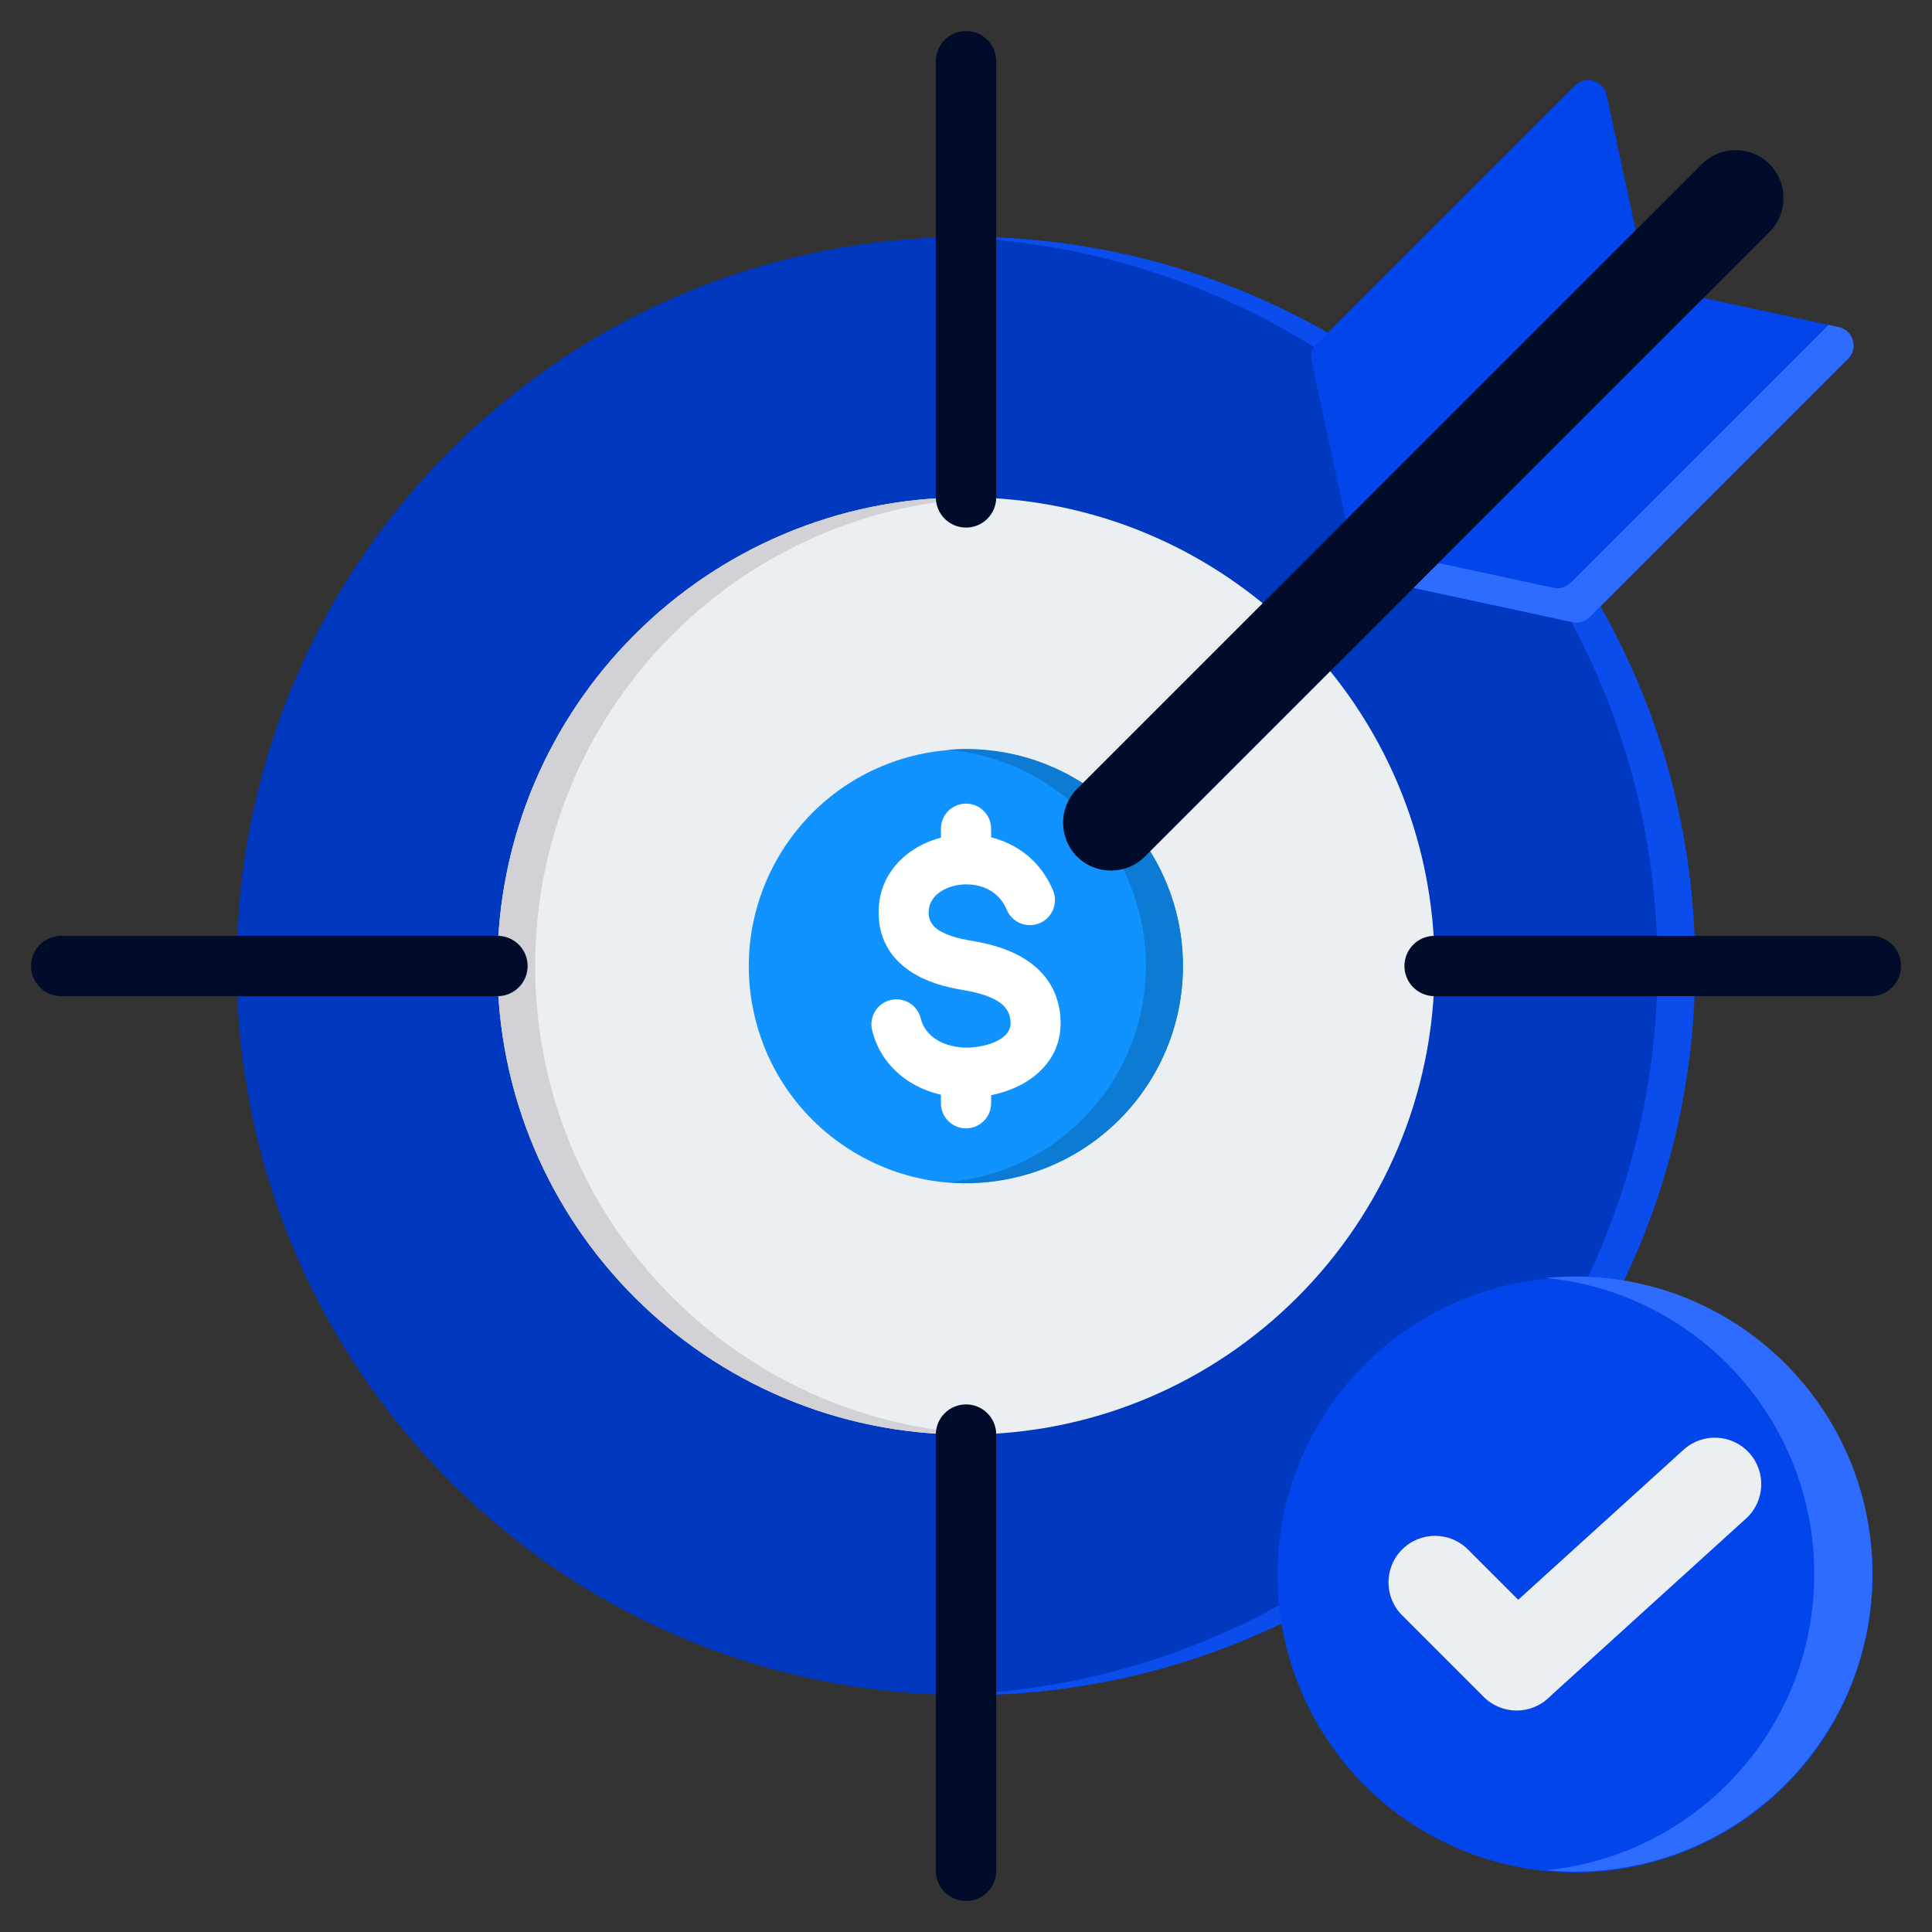 <svg width="101" height="101" viewBox="0 0 101 101" fill="none" xmlns="http://www.w3.org/2000/svg">
<rect x="0" y="0" width="101" height="101" fill="#333333" stroke="none"/>
<g clip-path="url(#clip0_2126_3833)">
<path d="M77.441 77.451C92.326 62.566 92.326 38.434 77.441 23.549C62.557 8.664 38.424 8.664 23.539 23.549C8.654 38.434 8.654 62.566 23.539 77.451C38.424 92.336 62.557 92.336 77.441 77.451Z" fill="#0038C0"/>
<path fill-rule="evenodd" clip-rule="evenodd" d="M50.5 12.379C71.553 12.379 88.62 29.446 88.62 50.5C88.62 71.553 71.553 88.62 50.5 88.62C50.17 88.62 49.841 88.616 49.514 88.608C70.111 88.084 86.648 71.223 86.648 50.5C86.648 29.776 70.111 12.915 49.514 12.392C49.841 12.384 50.17 12.379 50.5 12.379Z" fill="#0B4CEC"/>
<path d="M50.5 74.996C64.029 74.996 74.997 64.029 74.997 50.5C74.997 36.971 64.029 26.003 50.5 26.003C36.971 26.003 26.004 36.971 26.004 50.5C26.004 64.029 36.971 74.996 50.5 74.996Z" fill="#ECEFF1"/>
<path fill-rule="evenodd" clip-rule="evenodd" d="M50.5 26.003C50.831 26.003 51.159 26.012 51.487 26.025C38.416 26.543 27.977 37.301 27.977 50.5C27.977 63.698 38.416 74.457 51.487 74.975C51.159 74.988 50.831 74.996 50.5 74.996C36.971 74.996 26.004 64.029 26.004 50.5C26.004 36.971 36.971 26.003 50.5 26.003Z" fill="#D1D1D6"/>
<path fill-rule="evenodd" clip-rule="evenodd" d="M52.08 97.8C52.08 98.672 51.373 99.378 50.502 99.378C49.63 99.378 48.923 98.672 48.923 97.8V74.996C48.923 74.125 49.63 73.418 50.502 73.418C51.373 73.418 52.08 74.125 52.08 74.996V97.8ZM3.201 52.078C2.33 52.078 1.623 51.371 1.623 50.5C1.623 49.628 2.33 48.922 3.201 48.922H26.005C26.877 48.922 27.583 49.628 27.583 50.5C27.583 51.371 26.877 52.078 26.005 52.078H3.201ZM48.923 3.199C48.923 2.328 49.63 1.621 50.502 1.621C51.373 1.621 52.08 2.328 52.08 3.199V26.003C52.08 26.875 51.373 27.581 50.502 27.581C49.63 27.581 48.923 26.875 48.923 26.003V3.199ZM97.802 48.922C98.673 48.922 99.38 49.628 99.38 50.5C99.38 51.371 98.673 52.078 97.802 52.078H74.998C74.126 52.078 73.42 51.371 73.42 50.5C73.42 49.628 74.126 48.922 74.998 48.922H97.802Z" fill="#000C29"/>
<path d="M53.245 61.519C59.322 59.997 63.014 53.837 61.492 47.76C59.969 41.684 53.809 37.992 47.733 39.514C41.657 41.036 37.965 47.196 39.487 53.273C41.009 59.349 47.169 63.041 53.245 61.519Z" fill="#1193FF"/>
<path fill-rule="evenodd" clip-rule="evenodd" d="M50.502 39.157C56.767 39.157 61.845 44.236 61.845 50.5C61.845 56.764 56.767 61.843 50.502 61.843C50.175 61.843 49.851 61.828 49.531 61.801C55.341 61.308 59.903 56.437 59.903 50.5C59.903 44.563 55.341 39.692 49.531 39.199C49.851 39.172 50.175 39.157 50.502 39.157Z" fill="#0D7AD4"/>
<path fill-rule="evenodd" clip-rule="evenodd" d="M55.049 46.547C55.329 47.215 55.015 47.982 54.347 48.262C53.68 48.542 52.912 48.228 52.632 47.561C52.342 46.868 51.789 46.468 51.183 46.314C50.787 46.214 50.375 46.208 49.992 46.285C49.624 46.359 49.288 46.507 49.026 46.719C48.72 46.969 48.525 47.327 48.547 47.77C48.565 48.161 48.773 48.431 49.062 48.62C49.504 48.908 50.126 49.071 50.722 49.169C51.641 49.319 52.646 49.572 53.494 50.085C54.495 50.689 55.251 51.599 55.421 53.001C55.433 53.105 55.441 53.233 55.445 53.384C55.476 54.676 54.888 55.638 54.005 56.308C53.373 56.787 52.594 57.097 51.812 57.255V57.677C51.812 58.401 51.225 58.988 50.501 58.988C49.778 58.988 49.191 58.401 49.191 57.677V57.229C48.569 57.086 47.978 56.841 47.458 56.495C46.566 55.901 45.882 55.024 45.593 53.863C45.42 53.162 45.849 52.453 46.55 52.281C47.251 52.108 47.96 52.537 48.132 53.238C48.249 53.708 48.532 54.067 48.902 54.314C49.378 54.631 49.993 54.782 50.619 54.767C50.719 54.765 50.848 54.754 51.004 54.735C51.537 54.67 52.064 54.506 52.428 54.229C52.677 54.041 52.842 53.781 52.834 53.446C52.834 53.428 52.829 53.382 52.82 53.308C52.765 52.85 52.498 52.541 52.143 52.327C51.635 52.02 50.949 51.855 50.302 51.748C49.411 51.602 48.44 51.334 47.639 50.811C46.687 50.189 46.002 49.268 45.936 47.893C45.87 46.532 46.455 45.442 47.378 44.691C47.896 44.27 48.521 43.965 49.191 43.791V43.321C49.191 42.598 49.778 42.011 50.502 42.011C51.225 42.011 51.812 42.598 51.812 43.321V43.773L51.818 43.774C53.171 44.118 54.402 45.008 55.049 46.547Z" fill="white"/>
<path d="M97.286 86.628C99.657 78.372 94.887 69.757 86.631 67.386C78.375 65.015 69.76 69.785 67.389 78.041C65.018 86.297 69.788 94.912 78.044 97.283C86.3 99.654 94.915 94.884 97.286 86.628Z" fill="#0145EB"/>
<path fill-rule="evenodd" clip-rule="evenodd" d="M82.332 66.732C90.923 66.732 97.887 73.697 97.887 82.288C97.887 90.879 90.923 97.843 82.332 97.843C81.818 97.843 81.311 97.817 80.811 97.769C88.688 97.004 94.845 90.366 94.845 82.288C94.845 74.21 88.688 67.571 80.811 66.807C81.311 66.758 81.818 66.732 82.332 66.732Z" fill="#2E6BFF"/>
<path fill-rule="evenodd" clip-rule="evenodd" d="M73.299 84.444C72.348 83.494 72.348 81.953 73.299 81.003C74.249 80.052 75.79 80.052 76.74 81.003L79.369 83.632L88.01 75.79C89.003 74.887 90.539 74.959 91.442 75.951C92.345 76.944 92.273 78.48 91.281 79.383L81.019 88.696L81.006 88.71C80.056 89.66 78.515 89.66 77.564 88.71L73.299 84.444Z" fill="#ECEFF1"/>
<path fill-rule="evenodd" clip-rule="evenodd" d="M96.608 18.76L83.11 32.259C82.866 32.503 82.542 32.598 82.204 32.525L71.604 30.241C71.216 30.157 70.931 29.872 70.847 29.484L68.563 18.884C68.49 18.546 68.586 18.222 68.829 17.978L82.328 4.48C82.59 4.217 82.949 4.126 83.304 4.231C83.66 4.336 83.911 4.607 83.99 4.969L86.006 14.326C86.089 14.713 86.375 14.999 86.762 15.082L96.119 17.098C96.481 17.176 96.752 17.428 96.857 17.784C96.962 18.139 96.871 18.498 96.608 18.76Z" fill="#0145EB"/>
<path fill-rule="evenodd" clip-rule="evenodd" d="M96.608 18.76L83.109 32.259C82.865 32.503 82.541 32.598 82.204 32.525L71.603 30.241C71.215 30.157 70.93 29.872 70.847 29.485L70.623 28.447L81.205 30.728C81.543 30.801 81.866 30.705 82.11 30.461L95.588 16.984L96.118 17.099C96.48 17.177 96.751 17.428 96.856 17.784C96.961 18.139 96.87 18.498 96.608 18.76Z" fill="#2E6BFF"/>
<path fill-rule="evenodd" clip-rule="evenodd" d="M92.507 8.581C93.481 9.555 93.481 11.148 92.507 12.122L59.848 44.781C58.874 45.755 57.28 45.755 56.306 44.781C55.333 43.807 55.333 42.214 56.306 41.24L88.966 8.581C89.939 7.607 91.533 7.607 92.507 8.581Z" fill="#000C29"/>
</g>
<defs>
<clipPath id="clip0_2126_3833">
<rect width="101" height="101" fill="white"/>
</clipPath>
</defs>
</svg>
